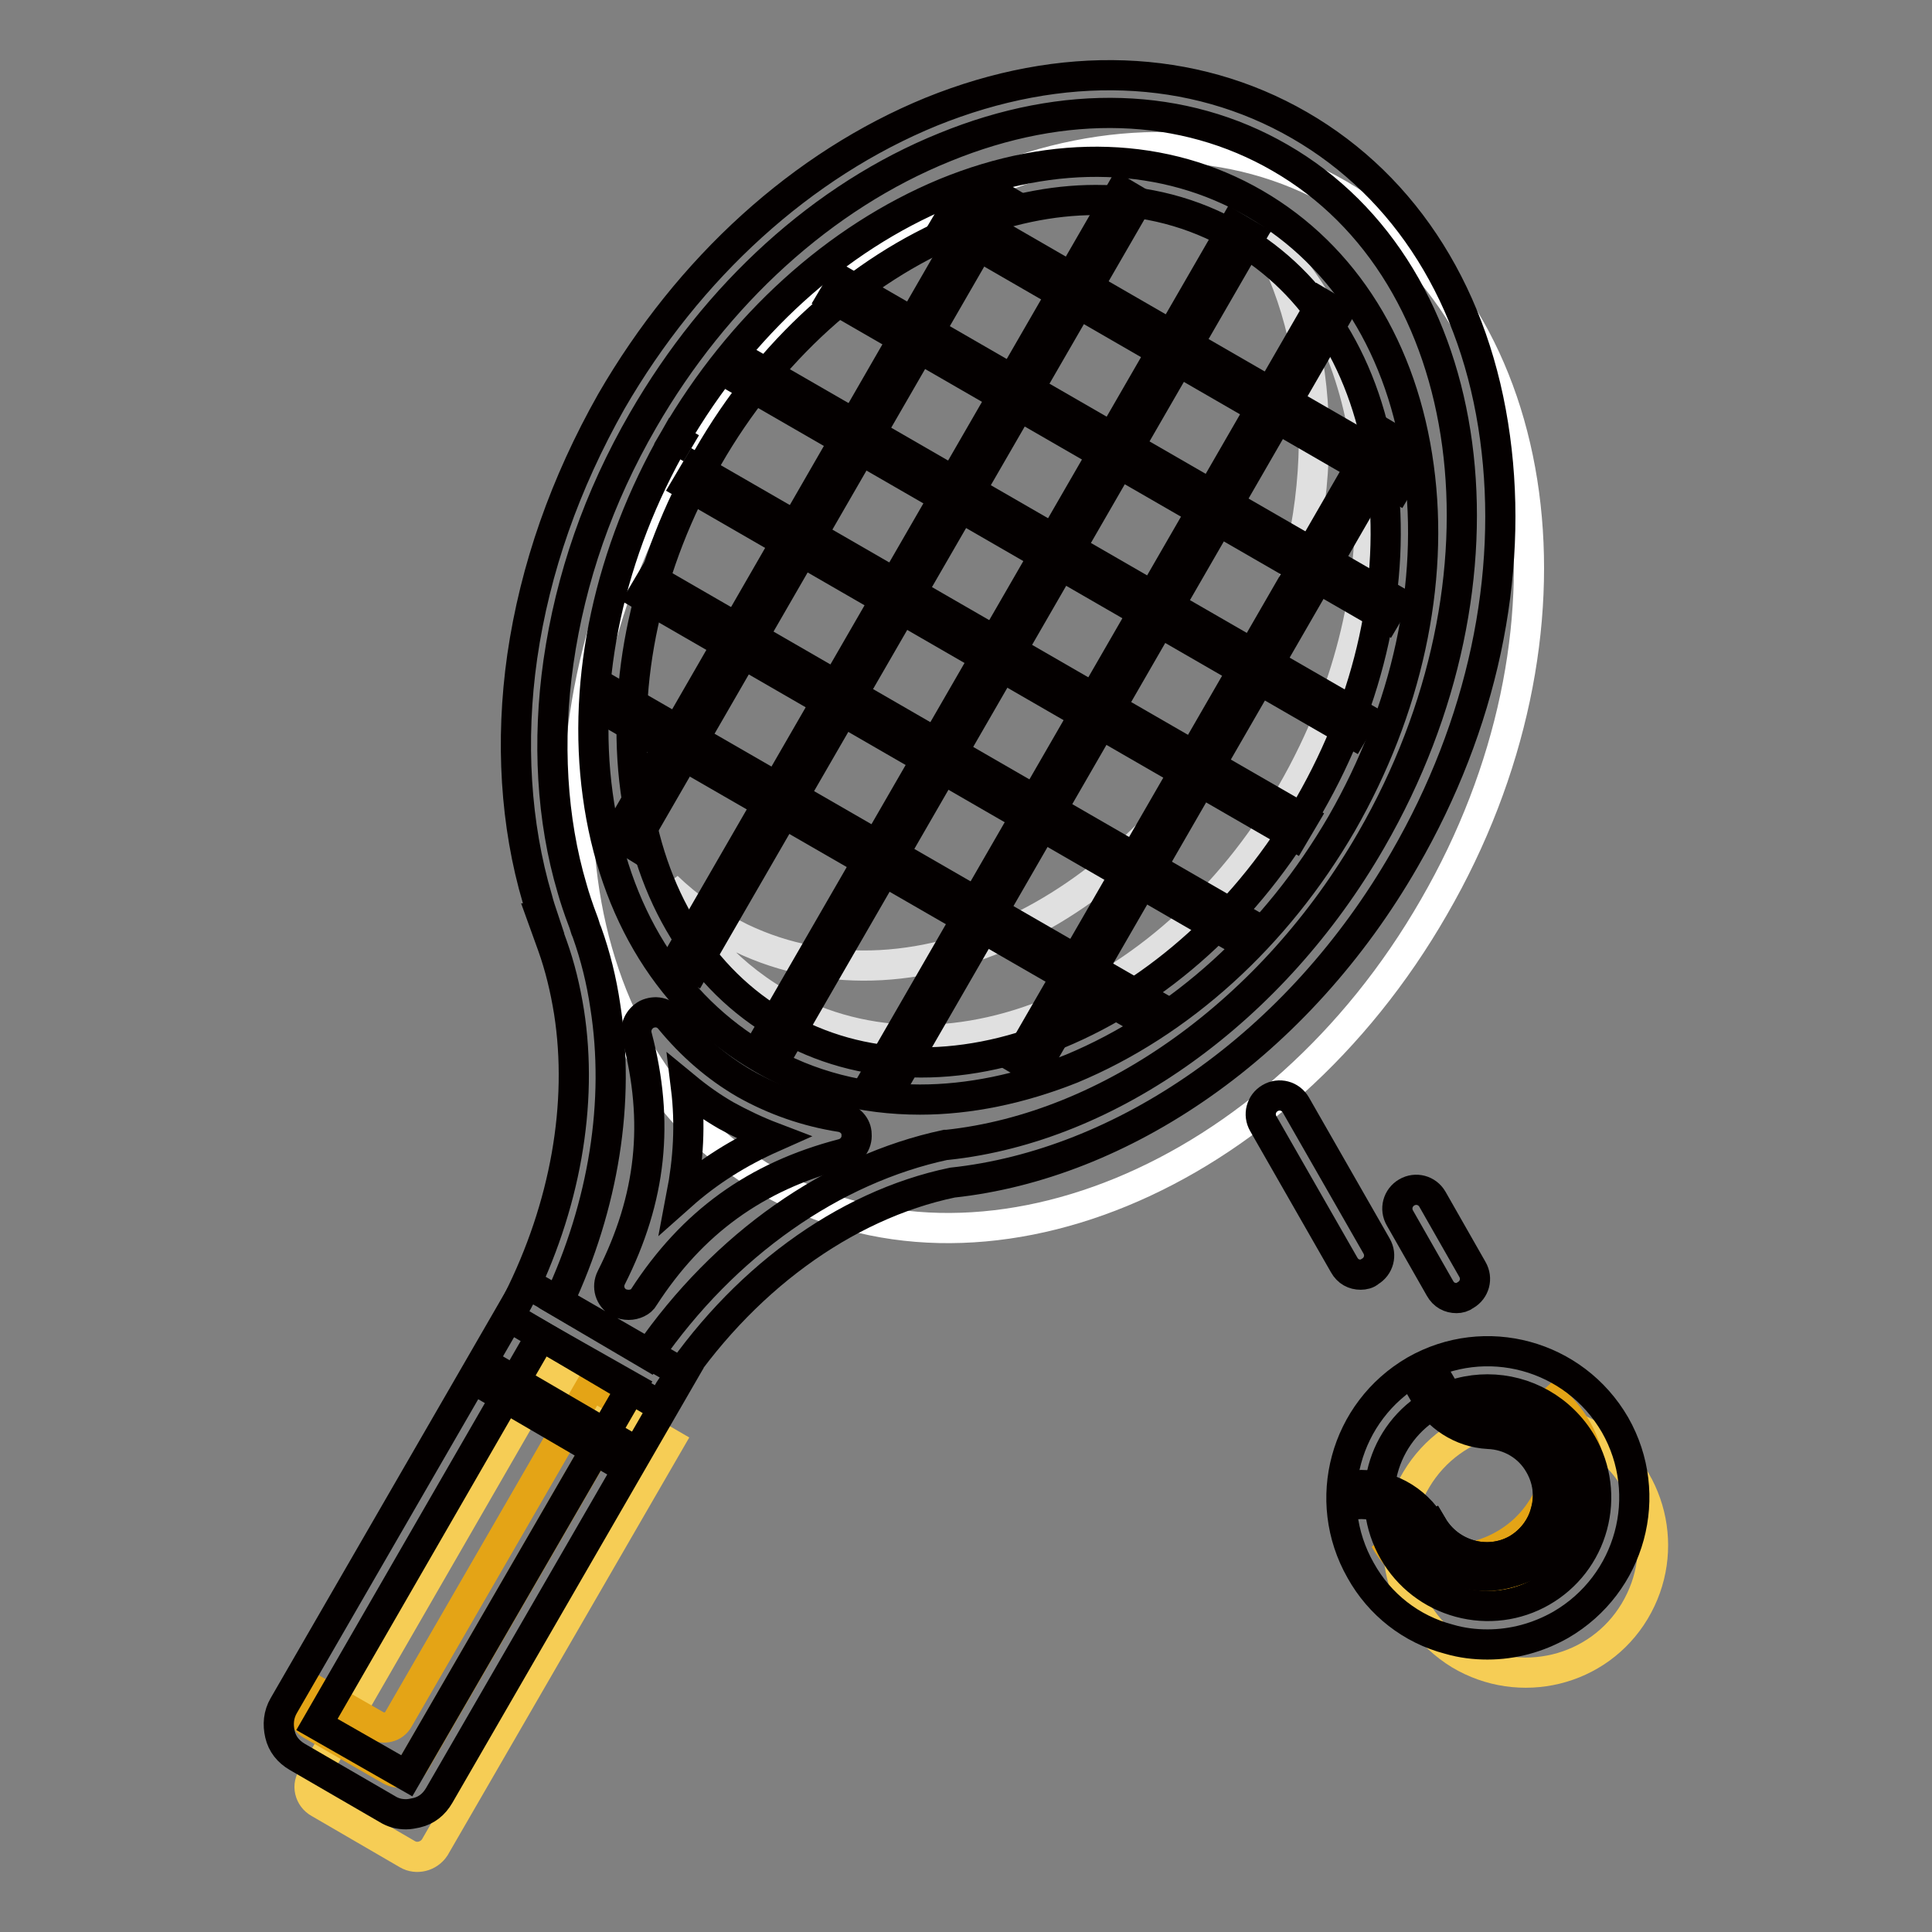 <?xml version="1.0" encoding="utf-8"?>
<!-- Svg Vector Icons : http://www.onlinewebfonts.com/icon -->
<!DOCTYPE svg PUBLIC "-//W3C//DTD SVG 1.1//EN" "http://www.w3.org/Graphics/SVG/1.1/DTD/svg11.dtd">
<svg version="1.1" xmlns="http://www.w3.org/2000/svg" xmlns:xlink="http://www.w3.org/1999/xlink" x="0px" y="0px" viewBox="0 0 256 256" enable-background="new 0 0 256 256" xml:space="preserve">
<rect x="0" y="0" width="256" height="256" fill="#808080" stroke="none"/>
<g> <path stroke-width="4" fill-opacity="0" stroke="#ffffff"  d="M101.8,156.5c27.9,16.1,67.4-0.1,88.2-36.3c20.9-36.1,15.2-78.4-12.7-94.5C149.5,9.6,110,25.9,89.1,62 C68.3,98.1,74,140.4,101.8,156.5z"/> <path stroke-width="4" fill-opacity="0" stroke="#e0e0e0"  d="M167.8,31.6c8.5,15.5,8.7,37.6-1.2,58.2c-14.4,30.2-45,45.7-68.4,34.5c-3.7-1.8-7-4.1-9.8-6.8 c4,7.3,9.8,13.1,17.2,16.7c23.3,11.1,53.9-4.3,68.4-34.5C186.3,74.2,183.1,46.4,167.8,31.6L167.8,31.6z"/> <path stroke-width="4" fill-opacity="0" stroke="#f6cd55"  d="M42.3,238.9l11.7,6.8c1.2,0.7,2.8,0.3,3.6-0.9l31-53.6l-16.2-9.4l-30.9,53.6 C40.6,236.5,41,238.2,42.3,238.9z"/> <path stroke-width="4" fill-opacity="0" stroke="#e4a416"  d="M78.4,183.5l-25.6,44.3c-0.6,1.1-2,1.4-3,0.8l-8.4-4.8l-1,1.7c-0.6,1.1-0.2,2.4,0.8,3l10.6,6.1 c1.1,0.6,2.4,0.2,3-0.8l27.7-47.9L78.4,183.5z"/> <path stroke-width="4" fill-opacity="0" stroke="#040000"  d="M121.9,145.7c-7.5,0-14.7-1.8-21-5.5c-11.9-6.9-19.6-19.3-21.7-34.9c-2.1-15.4,1.6-32.2,10.2-47.2l2.2,1.3 l-2.2-1.3c8.7-15,21.4-26.5,35.8-32.5c14.6-6,29.2-5.5,41.1,1.4c11.9,6.9,19.6,19.3,21.7,34.9c2.1,15.4-1.6,32.2-10.2,47.2 c-8.7,15-21.4,26.5-35.8,32.5C135.2,144.3,128.4,145.7,121.9,145.7z M145.2,26.5c-5.9,0-12,1.3-18.1,3.8 c-13.3,5.5-25.2,16.2-33.3,30.3s-11.5,29.7-9.6,44c1.9,14.1,8.7,25.2,19.3,31.3c10.5,6.1,23.6,6.5,36.7,1.1 c13.3-5.5,25.2-16.2,33.3-30.3c8.1-14.1,11.5-29.7,9.6-44c-1.9-14.1-8.7-25.2-19.3-31.3C158.1,28.1,151.8,26.5,145.2,26.5z"/> <path stroke-width="4" fill-opacity="0" stroke="#040000"  d="M87.5,186.3l-20-11.8l1.1-2.1c6.3-12.5,8.7-26.1,6.8-38.3c-0.5-3.1-1.2-6-2.2-8.8l-1.3-3.6H72 c-0.3-0.9-0.6-1.8-0.8-2.6c-2.9-9.8-3.6-20.9-2-32.1c1.7-11.7,5.7-23,11.8-33.8c10.3-17.8,25.3-31.4,42.4-38.4 c17.3-7,34.6-6.4,48.8,1.8c14.2,8.2,23.4,22.9,25.9,41.4c2.5,18.3-1.7,38.1-12,55.9c-6.9,12-16.2,22.3-26.9,29.8 c-10.4,7.3-21.8,11.8-33,13c-14.4,3-28.1,13.1-37.5,27.5L87.5,186.3z M74,172.5l11.9,7c10.1-14.6,24.4-24.6,39.4-27.8l0.2,0 c21.6-2.3,43.2-17.8,56.2-40.4c19.9-34.5,14.5-75.1-12.1-90.4c-12.8-7.4-28.5-7.9-44.4-1.4c-16.1,6.5-30.3,19.4-40,36.2 c-5.9,10.2-9.6,20.9-11.2,32c-1.5,10.5-0.9,20.9,1.8,30c0.3,1.1,0.9,2.9,1.4,4.2c0.2,0.5,0.3,0.9,0.4,1.2c0.1,0.2,0.1,0.3,0.2,0.5 c1.1,3.1,1.9,6.3,2.4,9.7C82.2,145.9,80,159.7,74,172.5L74,172.5z"/> <path stroke-width="4" fill-opacity="0" stroke="#040000"  d="M83.3,172.9c-0.4,0-0.9-0.1-1.3-0.3c-1.2-0.7-1.6-2.1-1-3.3c5.3-10.5,6.4-20.6,3.4-32 c-0.3-1.1,0.2-2.3,1.3-2.9c1.1-0.5,2.3-0.3,3.1,0.7c2.8,3.4,6.1,6.3,9.9,8.5c3.9,2.2,8.2,3.7,12.7,4.4c1.2,0.2,2.1,1.2,2.1,2.3 c0.1,1.2-0.7,2.3-1.9,2.6c-11.5,3-19.9,9.1-26.3,19C85,172.5,84.1,172.9,83.3,172.9z M90.9,144.1c0.6,4.9,0.3,9.6-0.6,14.3 c3.6-3.2,7.6-5.7,12.1-7.7c-2.1-0.8-4.2-1.8-6.2-2.9C94.3,146.7,92.6,145.5,90.9,144.1z M53.8,240.4c-0.9,0-1.7-0.2-2.5-0.7 l-11.9-6.9c-1.2-0.7-2-1.7-2.3-3c-0.3-1.3-0.2-2.6,0.5-3.8l32.3-55.9L90.5,182l-32.3,55.9c-0.7,1.2-1.7,2-3,2.3 C54.7,240.3,54.3,240.4,53.8,240.4L53.8,240.4z M42,228.5l11.9,6.8l29.8-51.5L71.7,177L42,228.5z"/> <path stroke-width="4" fill-opacity="0" stroke="#040000"  d="M65.1,184.1l1.3-2.2L82,191l-1.3,2.2L65.1,184.1z M125.2,30l1.3-2.2l59.9,34.6l-1.3,2.2L125.2,30z  M110.3,39.5l1.3-2.2l73.3,42.3l-1.3,2.2L110.3,39.5z M98.8,50.8l1.3-2.2l80.4,46.4l-1.3,2.2L98.8,50.8z M91,64.3l1.3-2.2 l80.4,46.4l-1.3,2.2L91,64.3z M85.1,78.9l1.3-2.2l78.6,45.4l-1.3,2.2L85.1,78.9z M79.8,93.9l1.3-2.2l71.8,41.4l-1.3,2.2L79.8,93.9z "/> <path stroke-width="4" fill-opacity="0" stroke="#040000"  d="M81.8,110.6L131,25.2l2.2,1.3l-49.3,85.4L81.8,110.6z M89.8,127.1l58.7-101.7l2.2,1.3L92,128.3L89.8,127.1z  M101.4,137.6L163.5,30l2.2,1.3l-62.1,107.6L101.4,137.6z M116.2,142.3l58.9-102.1l2.2,1.3l-58.9,102.1L116.2,142.3z M134.9,140.4 l48-83.2l2.2,1.3l-48,83.2L134.9,140.4z"/> <path stroke-width="4" fill-opacity="0" stroke="#f6cd55"  d="M193.4,219.2c8,4.8,18.4,2.3,23.2-5.7c4.8-8,2.3-18.3-5.7-23.2c0,0,0,0,0,0c-8-4.8-18.4-2.3-23.2,5.7 C182.9,203.9,185.4,214.3,193.4,219.2C193.4,219.2,193.4,219.2,193.4,219.2z"/> <path stroke-width="4" fill-opacity="0" stroke="#e4a416"  d="M206.8,186.5c-0.7-0.7-1.4-1.3-2.2-1.9c3.4,5.7,2.5,13.3-2.6,18.1c-5.2,4.8-12.9,5.2-18.5,1.3 c0.5,0.9,1.2,1.8,1.9,2.6c5.5,5.9,14.8,6.1,20.6,0.6C212.1,201.6,212.4,192.4,206.8,186.5L206.8,186.5z"/> <path stroke-width="4" fill-opacity="0" stroke="#040000"  d="M197.1,217.9c-1.7,0-3.4-0.2-5.1-0.7c-5-1.3-9.2-4.6-11.7-9.1c-5.3-9.3-2.1-21.1,7.2-26.5 c9.3-5.3,21.1-2.1,26.5,7.2c5.3,9.3,2.1,21.1-7.2,26.5C203.8,217,200.5,217.9,197.1,217.9z M197.1,184.1c-2.4,0-4.9,0.6-7.1,1.9 c-6.9,3.9-9.3,12.7-5.3,19.6c1.9,3.3,5,5.7,8.7,6.7c3.7,1,7.6,0.5,10.9-1.4c3.3-1.9,5.7-5,6.7-8.7c1-3.7,0.5-7.6-1.4-10.9 C206.9,186.7,202.1,184.1,197.1,184.1z"/> <path stroke-width="4" fill-opacity="0" stroke="#040000"  d="M196.9,208.8c-3.7,0-7.3-1.9-9.3-5.4l2.2-1.2c2.3,3.9,7.3,5.3,11.2,3.1c3.9-2.3,5.3-7.3,3.1-11.2l2.2-1.2 c3,5.1,1.2,11.7-4,14.6C200.5,208.3,198.7,208.8,196.9,208.8L196.9,208.8z M187.5,203.4c-1.6-2.7-4.6-4.3-7.7-4.1l-0.2-2.5 c4.1-0.3,8,1.8,10.1,5.4L187.5,203.4z"/> <path stroke-width="4" fill-opacity="0" stroke="#040000"  d="M196.9,208.8c-3.7,0-7.3-1.9-9.3-5.4l2.2-1.2c2.3,3.9,7.3,5.3,11.2,3.1c1.9-1.1,3.3-2.9,3.8-5 c0.6-2.1,0.3-4.3-0.8-6.2c-1.4-2.5-4-4-6.8-4.1h0c-3.6-0.2-6.8-2.3-8.6-5.5l2.2-1.2c1.4,2.4,3.9,4.1,6.6,4.2c3.7,0.2,7,2.2,8.9,5.4 c1.4,2.5,1.8,5.4,1.1,8.1c-0.7,2.8-2.5,5.1-5,6.5C200.5,208.3,198.7,208.8,196.9,208.8L196.9,208.8z"/> <path stroke-width="4" fill-opacity="0" stroke="#040000"  d="M180.3,168.9c-0.9,0-1.7-0.4-2.2-1.3l-10.7-18.7c-0.7-1.2-0.3-2.7,0.9-3.4c1.2-0.7,2.7-0.3,3.4,0.9 l10.7,18.7c0.7,1.2,0.3,2.7-0.9,3.4C181.2,168.8,180.7,168.9,180.3,168.9z"/> <path stroke-width="4" fill-opacity="0" stroke="#040000"  d="M193,172c-0.9,0-1.7-0.4-2.2-1.3l-5.3-9.3c-0.7-1.2-0.3-2.7,0.9-3.4c1.2-0.7,2.7-0.3,3.4,0.9l5.3,9.3 c0.7,1.2,0.3,2.7-0.9,3.4C193.8,171.9,193.4,172,193,172L193,172z"/></g>
</svg>